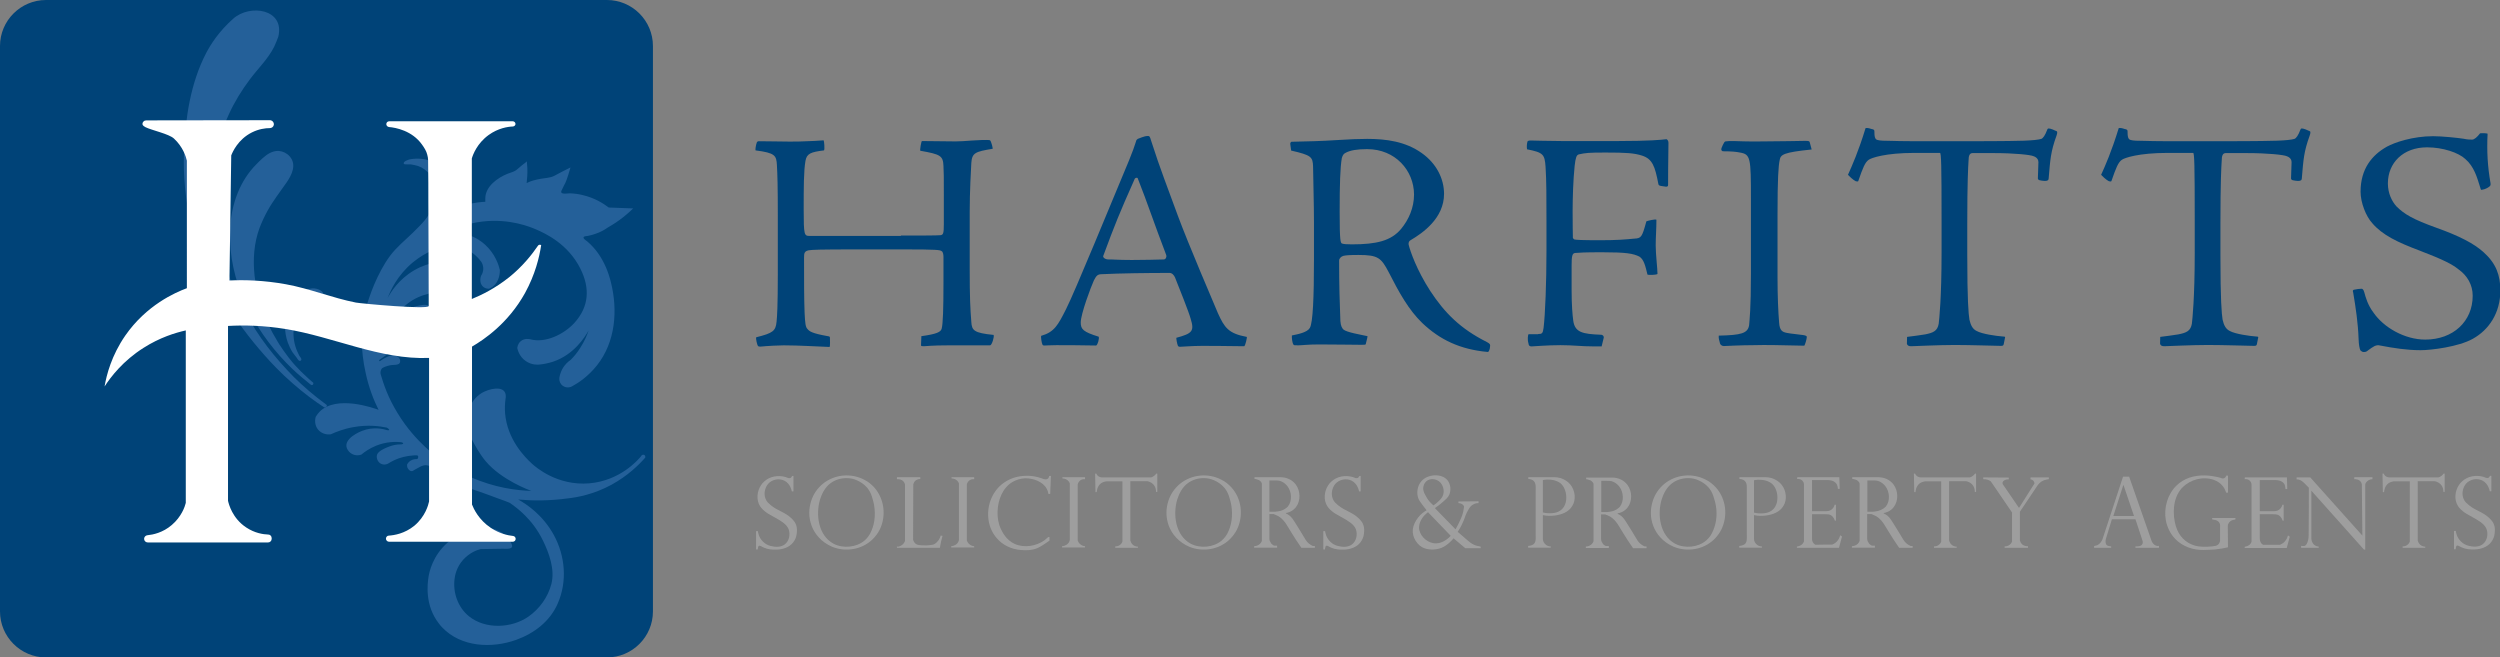<?xml version="1.0" encoding="utf-8"?>
<!-- Generator: Adobe Illustrator 28.1.0, SVG Export Plug-In . SVG Version: 6.00 Build 0)  -->
<svg version="1.1" id="Layer_1" xmlns="http://www.w3.org/2000/svg" xmlns:xlink="http://www.w3.org/1999/xlink" x="0px" y="0px"
	 viewBox="0 0 1391.4 365.9" style="enable-background:new 0 0 1391.4 365.9;" xml:space="preserve">
<rect x="0" y="0" width="1391.4" height="365.9" fill="#808080" stroke="none"/>
<style type="text/css">
	.st0{fill:#004378;}
	.st1{fill:#246099;}
	.st2{fill:#FFFFFF;}
	.st3{fill:#9E9E9E;}
</style>
<path class="st0" d="M337.8,365.9H25.6C11.5,365.9,0,354.4,0,340.3V25.6C0,11.5,11.5,0,25.6,0h312.2c14.1,0,25.6,11.5,25.6,25.6
	v314.7C363.4,354.4,351.9,365.9,337.8,365.9z"/>
<path class="st1" d="M129.8,10.4c9.3-8.3,28.8-5.4,25.1,10c-0.6,1.7-1.4,3.6-2.3,5.6c-3.4,6.8-8.9,12-13.4,18
	c-9.5,12.6-15.8,25.9-18.7,41.5c-3,16.2-2.1,33.6,1,49.7c0.4,1.9,1,3.9,1.6,5.7c0.7,2.4,1.5,4.7,2.3,7.1c2,5.7,4.2,11.4,6.7,16.9
	c3,6.5,6.4,12.8,10.2,18.8c4,6.2,8.5,12.1,13.4,17.7c2.6,2.9,5.2,5.8,7.9,8.5c2.7,2.7,5.6,5.3,8.5,7.8c2.9,2.5,6,4.9,9.1,7.2
	c0.1,0.1,0.3,0.2,0.4,0.3c0.2,0.1,0.3,0.3,0.3,0.5c0.1,0.4-0.3,0.8-0.6,1c-0.4,0.2-0.9,0.1-1.2-0.2c-4.8-3.1-10.8-7.5-17.3-13.2
	c-3.1-2.7-6.2-5.6-9.1-8.6c-4.5-4.6-8.7-9.4-12.7-14.3c-4-4.9-7.7-10-11.3-15.2c-3.2-4.7-6.2-9.4-9-14.3
	c-13.1-22.6-19.3-49.9-18.3-75.9c0.7-18.9,3.5-38.5,12.4-55.6C117.3,24.7,121.7,17.6,129.8,10.4z"/>
<path class="st1" d="M150.1,85.2c1.6-0.8,3.3-1.3,5.1-1.2c2.3,0.2,4.5,1.3,6,3c4.1,4.6,1.2,10.4-1.8,14.7c-3.6,5.2-7.4,10-10.5,15.6
	c-1.7,3.1-3.2,6.3-4.5,9.7c-6.1,16.8-2.6,36.5,4.5,52.5c0.6,1.3,1.1,2.5,1.8,3.8c0.6,1.2,1.2,2.4,1.9,3.5c0.6,1.1,1.3,2.2,1.9,3.3
	c0.6,1.1,1.3,2.1,2,3.1c0.7,1,1.3,2,2,2.9c0.7,0.9,1.3,1.8,2,2.7c0.7,0.8,1.3,1.7,2,2.5c0.7,0.8,1.3,1.6,2,2.3
	c0.6,0.7,1.3,1.4,2,2.1c0.6,0.7,1.3,1.3,1.9,1.9c0.6,0.6,1.2,1.2,1.8,1.7c0.6,0.5,1.1,1,1.7,1.6c0.5,0.5,1.1,0.9,1.6,1.4
	c0.2,0.2,0.4,0.3,0.6,0.5c0.2,0.1,0.3,0.3,0.3,0.5c0,0.4-0.1,0.7-0.4,0.9c-0.2,0.1-0.4,0.1-0.6,0.1c-0.3-0.1-0.5-0.3-0.7-0.4
	c-0.2-0.2-0.4-0.3-0.6-0.5c-0.4-0.3-0.8-0.7-1.2-1c-0.9-0.7-1.8-1.5-2.7-2.2c-1-0.8-1.9-1.7-2.9-2.5c-1-0.9-2-1.9-3-2.8
	c-1-1-2-2-3-3c-18.7-19.3-32.1-45.7-31.3-73.1c0.2-7.4,1.6-14.8,4.4-21.7c2.4-5.8,5.8-11.2,10.3-15.7
	C144.9,89.2,147.3,86.7,150.1,85.2z"/>
<path class="st1" d="M167.7,199.8c-0.1-0.6-0.8-1.3-1.1-1.8c-0.4-0.8-0.8-1.6-1.2-2.5c-1.6-3.7-2.3-7.8-2-11.9
	c0.1-1.4,0.8-6.3,5-10.3c2-1.9,4.4-3,7-3.9c2.1-0.7,4.8-1.7,4.9-4.3c0.2-3.3-3.6-4.7-6.4-4.6c-4.2,0.2-8,3.4-10.6,6.5
	c-2.3,2.8-3.5,6.1-4.2,9.7c-0.5,2.5-1.1,7.8,1.1,14c0.7,1.9,1.6,3.8,2.7,5.5c0.7,1,1.5,2,2.3,3c0.4,0.6,1.1,2,2,1.6
	C167.6,200.6,167.8,200.2,167.7,199.8z"/>
<path class="st1" d="M210.7,228.1c-2.6-5.2-5.4-12.1-7.2-20.6c-1.5-6.6-2-12.5-2.2-17.4c-0.3-10.9,2.8-21.7,6.9-31.6
	c2.4-5.6,5.2-11.1,8.8-16c3.7-5,8.5-8.8,12.9-13.1c5.4-5.3,8.3-8.3,10.3-13c0.9-2.1,2-5.6,1.9-10.4c0-1.5-0.2-5.3-2.8-8.8
	c-1.7-2.2-4-3.9-6.6-4.8c-1.3-0.4-2.7-0.7-4-0.9c-0.6-0.1-3.6,0.2-3.9-0.3c-0.8-1.3,2.5-2.3,3.2-2.5c2.1-0.4,4.3-0.5,6.4-0.3
	c3.7,0.3,6.6,1.4,8.4,2.3c1.5,0.8,4,2.4,6.2,5.3c2,2.7,2.9,5.3,3.4,6.9c0.3,1.8,0.6,4,0.7,6.5c0,2.7-0.2,5.1-0.5,7.1
	c2.1-1,4.8-2,7.9-2.8c3.7-0.9,7-1.3,9.6-1.4c0-0.6,0-1.3,0-2c0.1-6.6,6.9-11.4,12.4-13.6c2-0.8,3.7-1,5.4-2.5
	c0.9-0.8,1.8-1.5,2.7-2.3c0.3-0.3,2.6-1.8,2.6-2.2c0.1,1.2,0.2,2.5,0.3,3.9c0.1,3.1-0.1,5.8-0.4,8.3c2.4-1.3,5.2-1.9,7.9-2.4
	c2.3-0.4,5.3-0.5,7.4-1.6c3-1.6,6-3.2,9.1-4.7c-1.8,6.3-2.8,8.8-3.5,9.8c-0.5,0.8-0.7,1.7-1.2,2.5c-0.3,0.5-0.6,1-0.4,1.6
	c0.3,1.1,4,0.5,4.9,0.5c2.4,0.1,4.8,0.4,7.1,1c6.8,1.6,11.6,4.8,14.4,6.9c4.5,0.2,9,0.3,13.6,0.5c-1.5,1.5-3.3,3-5.2,4.6
	c-3.1,2.5-6.1,4.4-8.9,6c-1.7,1.2-4,2.6-7.1,3.6c-1.3,0.5-2.7,0.8-4.1,1.1c-0.6,0.1-2,0.1-2.3,0.7c-0.4,0.9,1.7,2,2.2,2.5
	c2.2,1.9,4.2,4.1,5.9,6.5c3.4,4.8,5.7,10.4,7.1,16.1c3.9,15.6,2.6,33.2-7.8,46.3c-4.8,6-10.1,9.6-13.8,11.6
	c-1.6,0.9-3.7,0.8-5.2-0.3c-1.4-1-2.1-2.7-1.9-4.4c0.2-1.2,0.6-2.9,1.6-4.8c1.5-2.8,3.5-4.4,4.7-5.2c1.7-1.7,3.6-3.9,5.4-6.8
	c2.3-3.6,3.7-6.9,4.6-9.6c-2.1,3.8-8.2,13.5-19.8,17.4c-2.8,0.9-5.4,1.4-7.7,1.6c-0.9,0.1-4.2,0.3-7.4-1.9c-3.8-2.5-4.6-6.5-4.8-7.2
	c0-0.4,0.2-2.4,1.8-3.8c2.2-2,5.1-1.2,5.3-1.2c8.5,2.4,18.9-2.8,24.6-9c8.3-9.1,8.8-19.4,3.5-30.1c-6.9-14-19.7-19.8-24.5-21.9
	c-3.2-1.4-14.8-6.3-30.1-4.5c-8.6,1-15.2,3.8-19.4,5.9c2-0.1,12.4-0.7,20.9,7c5.7,5.2,7.6,11.5,8.2,14.1c0,1.2-0.1,6.3-3.9,9.2
	c-0.5,0.4-1.2,0.8-2.1,1.2c-0.5,0-2,0-3.2-1c-1.6-1.3-2.1-3.7-1.3-6.1c0.4-0.6,1-1.7,1.2-3.2c0.3-2.3-0.6-4-1-4.6
	c-1.2-1.7-4.1-5.2-9.1-7.4c-3.8-1.7-7.2-2-9.2-2c-4.1,0.9-12,3.2-19.8,9.6c-8.8,7.3-12.6,16-14.1,20c1.8-3.5,6.2-10.5,14.7-15.5
	c4.6-2.7,9-3.9,12.1-4.5c4,0.5,7.2,3.1,7.8,6.5c0.6,2.7-0.7,5-1.2,5.7c-1.1,0.8-2.8,2-5.1,3.1c-4.9,2.5-6.8,2.1-11.2,4.1
	c-4.5,2-7.4,4.7-9.4,6.5c-3,2.8-5.2,5.5-6.7,7.6c1.9-2.1,5.4-5.6,10.9-7.8c3-1.2,5.7-1.7,7.8-2c3.1-0.4,6,1.7,6.4,4.7
	c0.2,1.4-0.1,2.8-0.9,4c-0.9,1.3-2.2,2.4-3.8,2.3c-1.3-0.1-2.5-0.1-3.8,0c-3.9,0.3-7.8,1.4-11.3,3.2c-3.6,1.8-6.7,4.4-9.3,7.5
	c-0.5,0.6-0.9,1.1-1.3,1.7c-0.2,0.2-0.3,0.5-0.5,0.7c-0.2,0.3-0.2,0.7-0.1,1c0.1,0.2,0.2,0.6,0.4,0.6c0.6-0.1,0.9-1.3,1.2-1.8
	c0.5-0.7,1-1.3,1.5-1.9c1.1-1.2,2.2-2.4,3.5-3.4c1.6-1.3,3.5-2.4,5.4-3.2c2-0.8,3.9-1.3,5.5-1.5c3.6,0.6,5.8,3,5.7,4.9
	c-0.2,2.3-2,2.4-3.8,2.6c-2.3,0.4-4.7,1-6.9,1.8c-1.9,0.7-3.6,1.5-5,2.3c-0.7,0.4-1.3,0.9-1.9,1.4c-0.7,0.5-1.4,1-2,1.4
	c-0.7,0.5-1.3,0.9-2,1.4c-0.3,0.2-0.7,0.5-1,0.7c-0.1,0.1-0.4,0.3-0.4,0.5c-0.1,0.9,1,0.1,1.2-0.1c0.4-0.3,0.8-0.5,1.2-0.8
	c0.8-0.4,1.5-0.8,2.3-1.2c1.2-0.5,2.6-0.9,4-0.7c0.4,0.1,0.8,0.2,1.1,0.4c0.4,0.2,1.5,0.9,1.8,1.9c0.8,3.7-3.2,2.7-5.5,3.2
	c-1.9,0.4-3.4,1-4.4,1.6c-0.2,0.2-0.5,0.6-0.7,1.1c-0.3,0.9-0.3,1.7-0.2,2.1c0.8,2.8,1.9,6.2,3.4,9.9c1.5,3.7,3.5,7.7,6,11.8
	c5.2,8.6,11,14.8,15.5,19c5.2,4.9,13.4,11.5,24.9,16.6c13.9,6.2,26.4,7.6,34.1,7.8c-1.4-0.5-16.7-6.2-25.3-16.4
	c-3.5-4.1-6.4-9.6-7.5-11.7c-0.8-1.5-1.6-3.1-2.2-5.2c-2.3-8.4,0.8-18.3,9-22c4.8-2.2,13.2-3.4,11.6,4.5c-0.3,2.3-0.4,4.9-0.2,7.6
	c1.2,14.5,10.9,24.4,15.1,28.2c2,1.8,14,12.3,31.8,10.8c17.1-1.5,27-12.9,28.8-15.1c0.3-0.8,1.2-1,1.8-0.7c0.4,0.3,0.7,0.9,0.5,1.5
	c-3.6,4.1-9.7,10.1-18.8,15.1c-9.8,5.3-18.9,7-24.5,7.6c-4.3,0.6-9.3,1-14.7,1.1c-4.6,0.1-8.9-0.2-12.7-0.5
	c4.8,2.7,13.7,8.6,19.8,19.7c6.4,11.7,7.6,25.9,2.2,38.2c-4.3,9.9-13.1,16.6-23.1,20.2c-13.6,4.9-30.7,4.1-41.2-6.9
	c-0.6-0.6-1.2-1.3-1.7-2c-8.1-10.2-6.5-22.3-5.9-26.2c0.4-2.6,2.3-11.8,10.7-19.1c6.8-5.8,19.8-10.7,28.6-6.3c4.5,2.2,6.4,6,6.9,7.1
	c1.6,3.3-3,2.7-4.9,2.7c-4.1,0.1-8.2,0.1-12.3,0.2c-1.7,0.4-6,1.8-9.7,5.9c-3.8,4.2-4.6,8.9-4.8,10.6c-1,7.5,1.7,15.8,8,20.9
	c9.2,7.4,23.8,6.7,33.2,0.1c6.1-4.3,10.8-10.8,12.7-18.2c2-8-1.3-17.1-4.8-24.2c-5.7-11.7-14.4-18.1-18.5-20.9
	c-1.5-0.6-3.8-1.5-6.7-2.5c-10.8-4.1-14.8-5.1-19.1-6.9c-4.5-1.8-10.9-5-18-10.6c-0.4-0.2-0.9-0.5-1.5-0.7c-2.1-0.6-3.9,0.4-4.5,0.7
	c-0.9,0.5-1.9,1-2.8,1.5c-0.6,0.3-1.2,0.9-1.8,0.9c-0.8,0.1-1.6-0.6-2-1.2c-0.9-1.1-0.6-2.4-0.6-2.6c0.3-0.5,0.9-1.4,1.9-2
	c0.6-0.4,1.3-0.7,2.1-0.8c0.8-0.2,1.9,0.3,2.1-0.9c0.2-0.8-0.1-1.3-0.9-1.3c-0.7,0-1.4,0-2.1,0.1c-1.7,0.1-3.4,0.4-5.1,0.8
	c-3.8,0.9-6.7,2.5-8.6,3.7c-1.5,0.8-3.3,0.7-4.6-0.3c-1.4-1-2.2-3.4-1.4-5c0.9-1.7,3.7-3,5.4-3.7c1.9-0.8,3.8-1.4,5.9-1.6
	c0.7-0.1,1.5,0,2.2-0.1c1.3-0.2,1.1-0.9-0.2-1.2c-2.9-0.3-8.2-0.4-14.1,2c-3.6,1.5-6.3,3.4-8.1,4.9c-2.5,0.9-5.1,0.2-6.8-1.6
	c-4.8-5.3,2.8-9.9,7.2-11.6c6.4-2.5,12.1-1,13.9-0.4c0.7,0.1,1.1,0.1,1.2-0.1c0.1-0.2-0.3-0.7-1.3-1.3c-4.2-0.9-10.7-1.7-18.5-0.3
	c-5.3,0.9-9.6,2.6-12.7,4c-0.4,0.1-3.8,0.5-6.4-1.9c-2.1-1.9-2.8-4.9-2-7.8c0.7-1.1,1.4-2.1,2.2-2.9
	C187.4,219.7,208,227.1,210.7,228.1z"/>
<path class="st2" d="M79.3,69.1c-0.1-0.8,0.5-1.4,0.6-1.5c0.4-0.4,0.9-0.6,1.5-0.6l68.8-0.1c1.3,0,2.4,1.2,2.2,2.6
	c-0.2,1.1-1.2,1.8-2.2,1.8c-2.6,0-6.2,0.5-10,2.4c-7.8,3.9-10.8,11-11.5,12.8c-0.3,23.2-0.7,46.4-1,69.6c8.5-0.4,19.2-0.1,31.4,2.1
	c13.3,2.4,25.8,7.6,39,10.2c3.4,0.6,40.5,4,40.5,1.9c0-1,0-2,0-3.1c0-9.9-0.1-19.8-0.1-29.8c0-8.6-0.1-17.2-0.1-25.8
	c0-6.4,0-12.9-0.1-19.3c0-2.1,0.1-4.2-0.5-6.2c-0.5-2.1-1.7-3.9-2.9-5.6c-5.5-7.8-14.7-9.5-18.4-9.8c-0.8-0.1-1.5-0.8-1.5-1.6
	c0-0.9,0.7-1.6,1.6-1.6h68.8c0.8,0,1.5,0.7,1.5,1.5c0,0.7-0.6,1.3-1.4,1.4c-2.9,0.1-8.2,0.9-13.5,4.7c-6.5,4.7-8.8,11-9.4,13.1v78.2
	c5.4-2.2,13-5.9,20.9-12.2c7.5-6.1,12.6-12.6,15.8-17.3c0-0.1,0.4-0.6,1-0.7c0.4,0,0.7,0.1,0.9,0.2c-1,6.7-3.3,16.3-9,26.7
	c-9.4,16.9-22.8,25.9-29.5,29.8v87.9c0.9,2.3,3.7,8.5,10.5,13c4.8,3.2,9.5,4.2,12.4,4.5c0.8,0.1,1.4,0.8,1.4,1.6
	c0,0.9-0.7,1.6-1.6,1.6h-68.9c-0.9,0-1.7-0.8-1.7-1.7c0-0.9,0.7-1.7,1.6-1.7c3-0.2,8.8-1.1,14.2-5.5c6.1-5.1,7.8-11.6,8.2-13.5
	c0,0,0-79.9,0-79.9c-27.3,1.1-53.2-11.8-79.9-16.1c-12.2-2-23.1-2.2-32-1.7v97.3c0.4,1.8,2.4,9.8,10.2,14.9
	c4.7,3.1,9.3,3.8,12.2,3.9c1.1,0,1.9,0.9,1.9,2v0.4c0,1.1-0.9,2-2,2H82.2c-1.1,0-2-0.9-2-2c0-1,0.8-1.9,1.8-2
	c3.1-0.3,8.6-1.4,13.6-5.7c5.4-4.6,7.3-10.2,7.8-12.3v-96c-5.8,1.3-14.4,3.9-23.5,9.7c-11.4,7.2-18.2,16.1-21.7,21.5
	c1.1-6.5,3.9-17.3,11.5-28.3c11.8-17,27.8-24,34.3-26.4V89.4c-0.5-2.2-2.2-7.7-7.2-12.3C94,74.5,84.4,72.5,81,70.8
	C80.5,70.5,79.4,70,79.3,69.1z"/>
<g>
	<path class="st0" d="M501.4,131.1c9.3,0,20.1,0,22-0.2c1.6-0.2,1.9-1,1.9-6.3v-15c0-11.2,0-14.1-0.2-17.1
		c-0.2-5.9-1.7-6.6-12.9-8.6c-0.3-0.4,0.5-5.1,0.9-5.4c6.1,0,12.4,0.2,18.7,0.2c2.1,0,5.9-0.2,9.4-0.5c3.7-0.3,7.2-0.3,8-0.3
		c1.2,0,1.7,0,2.1,0.5c0.7,1.6,1.2,3.7,1.2,4.4c-9.8,1.6-11.5,2.3-11.9,7.9c-0.2,3.7-0.9,15.9-0.9,27.4v31.4
		c0,15.9,0.3,22.2,0.9,29.7c0.3,4.7,1.4,6.1,12.4,7.2c0.5,0.9-0.9,5.6-1.9,5.8h-22.9c-9.8,0-12.7,0.5-14,0.5c-0.9,0-1.6,0-1.6-0.5
		l0.2-5.1c8.6-1.2,10.8-2.3,11.3-4.2c0.7-2.6,1-10.8,1-25.7v-14.3c0-1.2-0.3-2.8-1-3.1c-0.9-0.7-2.3-1-21.7-1H477
		c-21.8,0-24.8,0.2-26.9,0.5c-2.4,0.5-2.6,1.6-2.6,4c0,13.4,0,22.7,0.3,30.6c0.3,6.1,0.5,8.2,1.7,9.3c1,1.2,2.4,2.3,10.7,3.8
		c1.4,0.2,1.7,0.3,1.7,0.9c0,1,0.2,4.9-0.2,5.2c-5.9-0.2-17.1-0.9-25.5-0.9c-8.9,0.2-12.4,0.7-12.9,0.7c-0.7,0-1,0-1.4-0.3
		c-0.5-0.5-1.4-4.4-1-4.9c9.3-2.3,10.8-3.5,11.3-8.6c0.3-2.6,0.7-8.9,0.7-26.7v-32c0-16.9-0.2-23-0.5-28.5c-0.3-5.4-1-6.8-11.9-8.2
		c-0.2-0.5,0.2-3,0.7-4.4c0.3-0.5,0.5-0.7,1.2-0.7c6.3,0,11.9,0.2,16.8,0.2c3.7,0,6.6,0,9.8-0.2c2.8,0,5.9-0.3,9.4-0.5
		c0.3,0.4,0.7,5.1,0.2,5.6c-7.2,0.9-9.6,1.7-10.3,5.8c-1,5.6-1,15-1,27.1c0,14.3,0.3,14.7,3.3,14.7H501.4z"/>
	<path class="st0" d="M640.6,78.1c5.4,16.9,9.1,25.8,15,42.1c5.8,15.7,19.9,48.5,22.2,54c3.7,8.2,5.9,11.4,16.1,13.3
		c0.3,0-0.7,4.7-1.4,5.2c-14.5-0.2-18-0.2-23.7-0.2c-5.6,0-10.5,0.5-12,0.5c-0.7,0-1-0.2-1.2-0.5c-0.5-1-1-4.2-0.9-4.5
		c8.9-2.4,10.1-3.7,8-10.5c-0.9-3.5-6.5-17.5-8.7-23c-0.5-1.2-1.6-2.6-3-2.6c-12.6,0-27.4,0.2-37.7,0.7c-2.3,0-3.1,0.7-4.5,3.5
		c-1.7,3.7-7.3,18.7-7.3,23.4c0,3.8,1.4,5.2,10,7.9c0.4,1-0.5,4.4-1.4,4.9c-8.4-0.2-18.5-0.2-22.2-0.2c-3,0-5.8,0.2-6.5,0.2
		c-0.9,0-1-0.2-1.2-0.5c-0.5-1-1-4.4-0.7-4.9c7.3-2.1,9.3-5.9,13.8-14.8c4.9-9.6,25-58.8,35.1-82.9c1.9-4.7,3-7.7,3.8-10.3
		c0.2-1,0.5-1.2,1-1.6c0.9-0.3,3.7-1.6,5.4-1.6C639.9,75.5,640.1,76.4,640.6,78.1z M629.9,144.7c8.2,0,12.9-0.2,17.8-0.3
		c1.2,0,1.7-1.6,1.4-2.4c-7-18.3-10.3-28.6-15.9-42.8c-0.2-0.5-1.6-0.4-1.9,0.9c-8.4,18.9-10.7,24.6-17.3,42.4
		c-0.2,0.7,0.9,1.9,3,1.9C618.4,144.3,621.9,144.7,629.9,144.7z"/>
	<path class="st0" d="M718.1,80.1c0-0.5,0.2-1,0.7-1.2c9.3-0.2,17.3-0.4,24.6-0.9c8-0.5,12.9-0.7,17.5-0.7c10.5,0,21.3,1.4,30.4,7.9
		c8.2,5.8,12.4,14.3,12.4,22.7c0,13.6-11.9,21.8-18.5,25.7c-1,0.5-1.4,1.4-1.2,2.6c0.9,3.7,4.5,14.1,12,25.7
		c8,12.2,16.8,21.1,31.6,28.5c1.7,0.9,1.9,1.4,1.7,2.4c0,1.4-0.7,3.1-1.2,3.1c-15.5-1.4-26.7-6.8-36.5-16.1
		c-7.5-7.2-12.9-16.9-18.7-28.3c-4.2-8-5.9-9.6-16.8-9.6c-5.2,0-7.2,0.2-8.4,0.5c-1.2,0.3-2.4,1.4-2.4,2.6c0,13.4,0.3,23.6,0.7,33.7
		c0.2,2.8,1,4,1.7,4.7c1.9,1.6,9.4,2.8,13.4,3.7c0,0.9-0.9,3.8-1,4.5c-0.2,0.3-0.9,0.3-2.6,0.3c-1.9,0-16.2-0.2-23.4-0.2
		c-6.3,0-9.6,0.5-11.4,0.5c-2.1,0-2.6,0-2.8-0.4c-0.7-0.9-1-3.8-0.9-5.1c3.5-0.7,8.6-1.7,10-4.2c1.7-2.8,2.3-16.9,2.3-38.1v-20.6
		c0-10.1-0.4-22.5-0.5-31.1c-0.2-5.4-0.9-6.3-12.2-8.9L718.1,80.1z M760.9,83c-5.8,0-9.3,0.7-11.7,1.9c-1.6,0.7-1.9,1.6-2.4,3.1
		c-0.9,5.4-1.2,14.3-1.2,30c0,16.4,0.5,16.9,1.2,17.5c0.9,0.4,3.1,0.5,5.6,0.5c13.6,0,21.8-1.9,27.4-8.6c4.2-5.1,7.2-11.7,7.2-19.2
		C786.9,94.9,776.6,83,760.9,83z"/>
	<path class="st0" d="M856.1,185.9c2.1,0,2.6-0.3,3-3.5c0.9-7.2,1.6-25.5,1.6-42.3v-17.5c0-12,0-22.2-0.5-29.7
		c-0.5-7-1.2-8-10.3-9.8c-0.2-1-0.2-2.8,0.2-4.2c0-0.5,0.9-0.7,1.9-0.7c1.2,0,10,0.3,17.1,0.3h31.6c16.9,0,24.4-0.7,26.5-1
		c0.7-0.2,1.4,0.9,1.4,1.9c-0.2,12.6-0.2,19.2-0.2,23.4c0,0.9-0.3,1.4-2.6,0.9c-2.4-0.3-2.6-0.5-2.8-1.2c-1.9-10-3.3-14-9.1-15.9
		c-4.5-1.4-8.6-1.7-20.4-1.7c-9.3,0-11,0.2-14.7,1c-1.4,0.3-1.9,1.9-2.4,6.3c-1.7,16.6-1,37.2-1,39.5c-0.2,1,0.7,1.6,1,1.6
		c0.9,0.2,3.8,0.4,14.1,0.4c9.4,0,14-0.4,19.2-0.9c3.7-0.2,4.2-0.7,6.6-9.6c0.5-0.3,5.1-1.4,5.6-0.9c0,5.1-0.4,9.6-0.4,14.3
		c0,5.1,1,12.9,1,15.9c-0.7,0.5-4.9,0.7-5.6,0.3c-1-4.2-1.9-8.4-4.5-10c-3.5-1.7-7.2-2.4-20.8-2.4c-10.1,0-12.2,0.2-15,0.4
		c-1.6,0.2-1.9,1.9-1.9,7v13.8c0,8.4,0.5,13.8,0.9,16.8c0.9,6.6,5.1,7.5,15.4,7.9c1.2,0,1.7,1,1.6,1.6l-1.2,4.9h-4.2
		c-7.2,0-11.5-0.7-18.7-0.7s-15.4,0.7-16.1,0.7c-0.9,0-1.6-0.3-1.7-1.6c-0.7-2.4-0.3-4.7,0-5.2H856.1z"/>
	<path class="st0" d="M1008.3,83.2c-15.7,1.6-17.3,2.8-17.8,5.9c-0.7,3.3-1.2,10-1.2,30.4v35.1c0,10.3,0.4,19.2,0.9,25.1
		c0.3,4.2,1.7,5.1,4.4,5.6c1.7,0.4,7.5,0.9,9.1,1.2c1.2,0.2,1.9,0.5,1.9,1c0,1.2-1,4.4-1.4,4.9c-14.1-0.3-21.3-0.5-27.9-0.3
		c-7.5,0-16.4,0.5-16.9,0.5c-1,0-1.9-0.7-2.1-1.4c-0.5-1.7-0.9-3.3-0.7-4.4c12.4-0.3,16.2-1.2,16.9-5.9c0.2-2.8,1-8.9,1-28.5v-41.7
		c0-22.9-0.2-24.8-6.1-25.8c-1.9-0.4-4.5-0.7-9.4-0.7c-0.7,0-1-0.7-1-1c0-0.5,0.2-1.2,0.9-2.6c0.7-1.4,0.9-1.7,1.4-1.9
		c1.4-0.2,2.4-0.2,4.5-0.2c2.1,0,8,0.4,17.1,0.2c9.1,0,21-0.3,22.7-0.3c2.3,0,2.4,0.2,2.6,0.7L1008.3,83.2z"/>
	<path class="st0" d="M1061.4,187.5c2.8-0.3,7.5-1,10.1-1.4c4.5-0.9,6.8-1.9,7.5-5.9c0.3-2.4,1.6-14.3,1.6-39.5V123
		c0-31.8-0.2-37.9-0.9-37.9h-14.1c-16.4,0-24.1,2.8-25.5,3.8c-2.1,1.4-3.3,4.5-5.8,11.7c0,0.5-0.7,0.5-1.6,0.2
		c-1.4-0.7-3.8-3-4.2-3.5c2.3-5.1,5.8-12.9,9.8-26c0.7-0.2,1.9,0,3.3,0.5c1.2,0.2,1.4,0.4,1.6,1c0,3.3,0.3,4.7,1.7,5.1
		c1.4,0.4,3.8,0.5,7.9,0.5c5.2,0.2,13.6,0.2,30,0.2c19,0,33.5,0,43.7-0.3c4.9-0.2,7.9-0.5,9.6-1c1-0.4,2.1-1.9,3.3-5.1
		c0.2-0.5,0.4-0.7,0.9-0.7c0.9,0,3.1,0.9,4.5,1.6c0.2,0.3,0.3,0.9-0.2,2.3c-3.3,9.1-3.5,13.3-4.4,23.9c0,0.9-0.5,1.4-2.1,1.4
		c-0.9,0-2.1-0.2-3-0.4c-0.7-0.2-0.9-0.7-0.9-1c0-1.4,0.3-7.5,0.3-9.1c0-1.2-0.7-2.6-2.8-3.3c-1.6-0.7-10-1.7-22.4-1.7h-11.4
		c-1.6,0-2.3,1.2-2.3,4.5c-0.2,3-0.7,11.5-0.7,34.9v17.5c0,25.1,0.7,32.7,1.2,35.8c0.7,3,1.7,5.2,4,6.3c3,1.7,10.8,2.8,14.8,3.1
		c1,0,1.2,0.2,1,0.7l-0.7,3.5c-0.2,0.7-0.3,1-1.6,1c-2.1,0-17.1-0.5-25.7-0.5c-9.1,0-22.9,0.7-24.3,0.7c-1.4,0-2.1-0.5-2.3-1.4
		L1061.4,187.5z"/>
	<path class="st0" d="M1202.3,187.5c2.8-0.3,7.5-1,10.1-1.4c4.5-0.9,6.8-1.9,7.5-5.9c0.3-2.4,1.6-14.3,1.6-39.5V123
		c0-31.8-0.2-37.9-0.9-37.9h-14.1c-16.4,0-24.1,2.8-25.5,3.8c-2.1,1.4-3.3,4.5-5.8,11.7c0,0.5-0.7,0.5-1.6,0.2
		c-1.4-0.7-3.8-3-4.2-3.5c2.3-5.1,5.8-12.9,9.8-26c0.7-0.2,1.9,0,3.3,0.5c1.2,0.2,1.4,0.4,1.6,1c0,3.3,0.3,4.7,1.7,5.1
		c1.4,0.4,3.8,0.5,7.9,0.5c5.2,0.2,13.6,0.2,30,0.2c19,0,33.5,0,43.7-0.3c4.9-0.2,7.9-0.5,9.6-1c1-0.4,2.1-1.9,3.3-5.1
		c0.2-0.5,0.3-0.7,0.9-0.7c0.9,0,3.1,0.9,4.5,1.6c0.2,0.3,0.3,0.9-0.2,2.3c-3.3,9.1-3.5,13.3-4.4,23.9c0,0.9-0.5,1.4-2.1,1.4
		c-0.9,0-2.1-0.2-3-0.4c-0.7-0.2-0.9-0.7-0.9-1c0-1.4,0.3-7.5,0.3-9.1c0-1.2-0.7-2.6-2.8-3.3c-1.6-0.7-10-1.7-22.4-1.7h-11.4
		c-1.6,0-2.3,1.2-2.3,4.5c-0.2,3-0.7,11.5-0.7,34.9v17.5c0,25.1,0.7,32.7,1.2,35.8c0.7,3,1.7,5.2,4,6.3c3,1.7,10.8,2.8,14.8,3.1
		c1,0,1.2,0.2,1,0.7l-0.7,3.5c-0.2,0.7-0.3,1-1.6,1c-2.1,0-17.1-0.5-25.7-0.5c-9.1,0-22.9,0.7-24.3,0.7c-1.4,0-2.1-0.5-2.3-1.4
		L1202.3,187.5z"/>
	<path class="st0" d="M1313.7,195c-0.5-1-0.9-3.3-1-6.3c-0.3-8.9-1.6-17.5-3-25.8c-0.4-1.2-0.2-1.6,0.7-1.7c1-0.2,2.6-0.5,3.8-0.5
		c0.7,0,1.2,0.3,1.7,2.1c0.7,2.6,1.9,7,5.1,11.2c5.6,8.2,17.3,15,28.8,15c15.5,0,26.4-10.1,26.4-24.4c0-6.1-3-11.2-7.9-14.7
		c-3.5-2.8-8-5.2-21.8-10.5c-12-4.5-20.6-8.6-26.2-15.2c-3.5-3.8-6.5-11.4-6.5-17.5c0-12.7,6.3-20.4,14.7-25.1
		c4.2-2.3,14.3-5.8,25.7-5.8c4.9,0,13.6,0.9,16.8,1.4c2.3,0.5,3.8,0.5,4.9,0.5c1.2,0,2.8-1.4,4.4-3.5c1.6-0.2,3.8,0,4.2,0.2
		c-0.5,9.6,0,18.2,1.6,27.4c0.2,1,0,1.7-0.7,2.1c-0.5,0.5-2.6,1.6-4,1.7c-0.5,0.2-0.7,0-0.9-0.9c-1.9-6.1-3.5-12-8.4-16.2
		c-3.7-3.5-12.4-6.5-21.3-6.5c-13.3,0-21.8,8.6-21.8,20.1c0,5.6,2.3,10,4.7,12.7c4.4,4.4,9.3,7.3,22.4,12
		c12.6,4.5,20.8,8.7,26.2,13.6c7,6.3,9.3,12.9,9.3,21.3c0,12.6-6.5,22-15.4,26.9c-7.9,4.4-23,6.3-29,6.3c-7.7,0-15.2-1.2-22.5-2.6
		c-1.4-0.4-2.3,0-3.1,0.3c-1,0.5-2.3,1.4-3.5,2.3c-1,0.9-1.6,1-2.3,1C1315.1,196,1314.6,195.8,1313.7,195z"/>
</g>
<path class="st3" d="M1386,264.8c0,0,0.6,0,0.6,0v8.6h-0.9c-0.1-0.5-0.8-4.2-4-5.9c-3-1.6-7-0.8-9.2,1.7c-1.8,2.1-2.5,5.5-1.5,8.1
	c0.6,1.7,1.7,2.7,2.3,3.1c0.2,0.2,0.5,0.6,1,0.9c3.4,2.8,7.8,3.8,11,6.9c1.1,1.1,2.2,2.1,2.8,3.9c0.6,1.6,0.5,3.4,0.3,5
	c-0.2,1.7-0.9,3.3-1.9,4.6c-2.1,2.8-5.8,4-9.2,4.1c-0.6,0-1.2,0-1.8,0c-1.2,0-2.4-0.2-3.6-0.5c-1.4-0.4-2.5-0.9-3.3-1.4
	c-0.4-0.2-1-0.5-1.4-0.1c-0.3,0.4-0.4,1.4-0.5,1.9h-0.9v-10.2h1c0.1,0.8,0.5,3.6,2.9,5.9c1.1,1.1,2.5,1.9,4,2.3
	c2.6,0.7,5.7,0.9,7.9-0.7c2.6-1.8,3.4-5.6,2.3-8.6c-1.2-3-4.7-4.8-7.3-6.3c0,0-3.9-2.2-3.9-2.2c-0.5-0.3-1.3-0.8-2-1.4
	c-0.6-0.5-1.8-1.5-2.7-2.9c-2.2-3.5-1.7-8.2,0.5-11.6c0.5-0.7,1-1.4,1.7-2c3.1-3,7.9-3.8,12-2.6c0.6,0.2,1.1,0.4,1.6,0.6
	c0.3,0.1,0.9,0,1.2-0.1c0.2-0.1,0.4-0.3,0.5-0.5C1385.5,265.3,1385.8,264.8,1386,264.8z"/>
<path class="st3" d="M756.7,264.9c0,0,0.6,0,0.6,0v8.6h-0.9c-0.1-0.5-0.8-4.2-4-5.9c-3-1.6-7-0.8-9.2,1.7c-1.8,2.1-2.5,5.5-1.5,8.1
	c0.6,1.7,1.7,2.7,2.3,3.1c0.2,0.2,0.5,0.6,1,0.9c3.4,2.8,7.8,3.8,11,6.9c1.1,1.1,2.2,2.1,2.8,3.9c0.6,1.6,0.5,3.4,0.3,5
	c-0.2,1.7-0.9,3.3-1.9,4.6c-2.1,2.8-5.8,4-9.2,4.1c-0.6,0-1.2,0-1.8,0c-1.2,0-2.4-0.2-3.6-0.5c-1.4-0.4-2.5-0.9-3.3-1.4
	c-0.4-0.2-1-0.5-1.4-0.1c-0.3,0.4-0.4,1.4-0.5,1.9h-0.9v-10.2h1c0.1,0.8,0.5,3.6,2.9,5.9c1.1,1.1,2.5,1.9,4,2.3
	c2.6,0.7,5.7,0.9,7.9-0.7c2.6-1.8,3.4-5.6,2.3-8.6c-1.2-3-4.7-4.8-7.3-6.3c0,0-3.9-2.2-3.9-2.2c-0.5-0.3-1.3-0.8-2-1.4
	c-0.6-0.5-1.8-1.5-2.7-2.9c-2.2-3.5-1.7-8.2,0.5-11.6c0.5-0.7,1-1.4,1.7-2c3.1-3,7.9-3.8,12-2.6c0.6,0.2,1.1,0.4,1.6,0.6
	c0.3,0.1,0.9,0,1.2-0.1c0.2-0.1,0.4-0.3,0.5-0.5C756.3,265.3,756.6,264.9,756.7,264.9z"/>
<path class="st3" d="M441,264.9c0,0,0.6,0,0.6,0v8.6h-0.9c-0.1-0.5-0.8-4.2-4-5.9c-3-1.6-7-0.8-9.2,1.7c-1.8,2.1-2.5,5.5-1.5,8.1
	c0.6,1.7,1.7,2.7,2.3,3.1c0.2,0.2,0.5,0.6,1,0.9c3.4,2.8,7.8,3.8,11,6.9c1.1,1.1,2.2,2.1,2.8,3.9c0.6,1.6,0.5,3.4,0.3,5
	c-0.2,1.7-0.9,3.3-1.9,4.6c-2.1,2.8-5.8,4-9.2,4.1c-0.6,0-1.2,0-1.8,0c-1.2,0-2.4-0.2-3.6-0.5c-1.4-0.4-2.5-0.9-3.3-1.4
	c-0.4-0.2-1-0.5-1.4-0.1c-0.3,0.4-0.4,1.4-0.5,1.9h-0.9v-10.2h1c0.1,0.8,0.5,3.6,2.9,5.9c1.1,1.1,2.5,1.9,4,2.3
	c2.6,0.7,5.7,0.9,7.9-0.7c2.6-1.8,3.4-5.6,2.3-8.6c-1.2-3-4.7-4.8-7.3-6.3c0,0-3.9-2.2-3.9-2.2c-0.5-0.3-1.3-0.8-2-1.4
	c-0.6-0.5-1.8-1.5-2.7-2.9c-2.2-3.5-1.7-8.2,0.5-11.6c0.5-0.7,1-1.4,1.7-2c3.1-3,7.9-3.8,12-2.6c0.6,0.2,1.1,0.4,1.6,0.6
	c0.3,0.1,0.9,0,1.2-0.1c0.2-0.1,0.4-0.3,0.5-0.5C440.6,265.3,440.9,264.9,441,264.9z"/>
<path class="st3" d="M486.5,271.2c-1.6-1.7-3.4-3.2-5.5-4.2c-7.4-3.9-16.6-3-23.1,2.3c-3,2.5-5.2,5.7-6.4,9.4
	c-0.7,2.2-1.1,4.4-1.1,6.7c0,5,1.8,9.9,5.3,13.7c2,2.2,4.6,4,7.4,5.2c7.6,3.1,16.6,1.6,22.5-4.1c1.6-1.6,3-3.4,4-5.4
	C493.4,287.1,492.2,277.6,486.5,271.2z M485.7,293.6c-0.6,1.8-1.7,4.8-4.5,7.2c-4.5,3.9-12,4.6-17.3,1.8c-8.5-4.6-10-16.2-7.5-24.6
	c1.1-3.5,2.9-6.9,5.9-9.1c2.6-1.9,5.7-2.8,8.9-2.8c2,0,4,0.4,5.9,1.3c3.6,1.6,5.5,4,5.9,4.5c1.5,2,2.1,3.8,2.6,5.6
	C487.2,282.5,487.4,288.6,485.7,293.6z"/>
<path class="st3" d="M685.3,271.2c-1.6-1.7-3.4-3.2-5.5-4.2c-7.4-3.9-16.6-3-23.1,2.3c-3,2.5-5.2,5.7-6.4,9.4
	c-0.7,2.2-1.1,4.4-1.1,6.7c0,5,1.8,9.9,5.3,13.7c2,2.2,4.6,4,7.4,5.2c7.6,3.1,16.6,1.6,22.5-4.1c1.6-1.6,3-3.4,4-5.4
	C692.2,287.1,691.1,277.5,685.3,271.2z M684.5,293.6c-0.6,1.8-1.7,4.8-4.5,7.2c-4.5,3.9-12,4.6-17.3,1.8c-8.5-4.6-10-16.2-7.5-24.6
	c1.1-3.5,2.9-6.9,5.9-9.1c2.6-1.9,5.7-2.8,8.9-2.8c2,0,4,0.4,5.9,1.3c3.6,1.6,5.5,4,5.9,4.5c1.5,2,2.1,3.8,2.6,5.6
	C686,282.4,686.2,288.6,684.5,293.6z"/>
<path class="st3" d="M954.9,271.2c-1.6-1.7-3.4-3.2-5.5-4.2c-7.4-3.9-16.6-3-23.1,2.3c-3,2.5-5.2,5.7-6.4,9.4
	c-0.7,2.2-1.1,4.4-1.1,6.7c0,5,1.8,9.9,5.3,13.7c2,2.2,4.6,4,7.4,5.2c7.6,3.1,16.6,1.6,22.5-4.1c1.6-1.6,3-3.4,4-5.4
	C961.8,287.1,960.7,277.5,954.9,271.2z M954.1,293.6c-0.6,1.8-1.7,4.8-4.5,7.2c-4.5,3.9-12,4.6-17.3,1.8c-8.5-4.6-10-16.2-7.5-24.6
	c1.1-3.5,2.9-6.9,5.9-9.1c2.6-1.9,5.7-2.8,8.9-2.8c2,0,4,0.4,5.9,1.3c3.6,1.6,5.5,4,5.9,4.5c1.5,2,2.1,3.8,2.6,5.6
	C955.7,282.4,955.9,288.6,954.1,293.6z"/>
<path class="st3" d="M874.1,269.8c-1.4-1.8-3.4-3-5.5-3.7c-2.3-0.7-4.6-0.5-6.9-0.5c-3.7,0-7.4,0-11.1,0v1c0.2,0,1.9-0.1,3.1,1.2
	c1.2,1.3,1,3.2,1,4.9c0,1.5,0,3,0,4.5c0,4.6,0,9.1,0,13.7c0,2.3,0,4.6,0,6.9c0,1.7,0.3,3.9-1.2,5.1c-0.9,0.7-2.1,0.8-2.5,0.9
	c-0.2,0-0.4,0-0.5,0c0,0.3,0,0.7,0,1h12.6v-0.7c-0.2,0-0.4,0-0.6,0c-0.4-0.1-1.4-0.2-2.2-1c-0.9-0.7-1.6-1.9-1.6-3.1
	c0-4.4,0-8.9,0-13.3c2.2,0.5,4.5,0.5,6.8,0.2c3.7-0.5,7.5-1.9,9.5-5.2C877.3,278.2,876.7,273.1,874.1,269.8z M871.5,279.3
	c-0.1,0.4-0.5,2.3-1.9,3.8c-2.3,2.6-6.1,2.8-9.4,2.4c-0.5-0.1-1.1-0.2-1.5-0.3c0-6,0-12,0-18c0-0.1,2-0.3,2.2-0.3
	c2.7-0.1,5.8,0.5,7.9,2.3C871.4,271.7,872.2,276,871.5,279.3z"/>
<path class="st3" d="M991.6,269.8c-1.4-1.8-3.4-3-5.5-3.7c-2.3-0.7-4.6-0.5-6.9-0.5c-3.7,0-7.4,0-11.1,0v1c0.2,0,1.9-0.1,3.1,1.2
	c1.2,1.3,1,3.2,1,4.9c0,1.5,0,3,0,4.5c0,4.6,0,9.1,0,13.7c0,2.3,0,4.6,0,6.9c0,1.7,0.3,3.9-1.2,5.1c-0.9,0.7-2.1,0.8-2.5,0.9
	c-0.2,0-0.4,0-0.5,0c0,0.3,0,0.7,0,1h12.6v-0.7c-0.2,0-0.4,0-0.6,0c-0.4-0.1-1.4-0.2-2.2-1c-0.9-0.7-1.6-1.9-1.6-3.1
	c0-4.4,0-8.9,0-13.3c2.2,0.5,4.5,0.5,6.8,0.2c3.7-0.5,7.5-1.9,9.5-5.2C994.8,278.2,994.2,273.1,991.6,269.8z M989,279.4
	c-0.1,0.4-0.5,2.3-1.9,3.8c-2.3,2.6-6.1,2.8-9.4,2.4c-0.5-0.1-1.1-0.2-1.5-0.3c0-6,0-12,0-18c0-0.1,2-0.3,2.2-0.3
	c2.7-0.1,5.8,0.5,7.9,2.3C988.9,271.7,989.7,276,989,279.4z"/>
<path class="st3" d="M499.2,265.6h13v1c-0.3,0-1.9,0-3,1.2c-0.6,0.7-0.8,1.4-0.9,1.8c0,10.3-0.1,20.5-0.1,30.8
	c0.1,0.4,0.3,1,0.8,1.6c0.3,0.4,0.7,0.8,1.2,1c0.8,0.4,1.9,0.4,2.7,0.5c1.8,0.1,3.5,0.1,5.3-0.2c0.8-0.1,1.5-0.2,2.2-0.7
	c0.6-0.4,1.2-1,1.7-1.6c0.9-1.1,1.3-2.3,1.4-2.9c0.4,0,0.8,0.1,1.1,0.1c-0.3,1-0.5,2-0.8,3c-0.3,1.3-0.5,2.5-0.7,3.7
	c-8,0-16,0-23.9,0v-0.7h1c0.4-0.1,1.3-0.4,2.2-1.2c0.8-0.7,1.1-1.5,1.3-1.9c0-10.5,0-20.9,0-31.4c-0.1-0.3-0.3-1.2-1-1.9
	c-0.4-0.4-0.9-0.7-1.5-0.9c-0.6-0.2-1.3-0.2-2-0.2V265.6z"/>
<path class="st3" d="M529.6,265.6h12.6v1.1c-0.3,0-1.4-0.2-2.6,0.6c-1.2,0.9-1.5,2.2-1.5,2.4c0,10.4,0,20.8,0,31.1
	c0.1,0.4,0.5,1.3,1.3,2c1.1,1,2.4,1.2,2.8,1.2c0,0.2,0,0.5,0,0.7h-12.8v-0.7c0.4,0,2.2-0.2,3.5-1.7c0.5-0.6,0.7-1.3,0.8-1.7
	c0-10.5,0-21.1,0-31.6c-0.2-0.4-0.5-1.1-1.2-1.7c-1.2-1-2.5-1-2.9-1C529.6,266.3,529.6,266,529.6,265.6z"/>
<path class="st3" d="M591.3,265.6h12.6v1.1c-0.3,0-1.4-0.2-2.6,0.6c-1.2,0.9-1.5,2.2-1.5,2.4c0,10.4,0,20.8,0,31.1
	c0.1,0.4,0.5,1.3,1.3,2c1.1,1,2.4,1.2,2.8,1.2c0,0.2,0,0.5,0,0.7h-12.8v-0.7c0.4,0,2.2-0.2,3.5-1.7c0.5-0.6,0.7-1.3,0.8-1.7
	c0-10.5,0-21.1,0-31.6c-0.2-0.4-0.5-1.1-1.2-1.7c-1.2-1-2.5-1-2.9-1C591.3,266.3,591.3,266,591.3,265.6z"/>
<path class="st3" d="M583.9,264.9h1l-0.4,10h-1c-0.1-0.6-0.3-1.7-0.9-2.8c-2.1-4.1-7.7-6-12.1-5.9c-2.4,0.1-4.8,0.8-6.9,2
	c-5.7,3.3-8.2,10.2-8.4,16.5c-0.1,3.3,0.4,6.6,1.8,9.6c0.8,1.7,2.9,6.2,7.7,8.4c5.3,2.4,12,1.3,16.6-2c0.9-0.7,1.6-1.4,2.1-1.8
	c0.2,0,0.4,0,0.7,0v2c-0.8,0.6-2,1.4-3.4,2.3c-1.3,0.8-2.4,1.5-3.7,2c-2.8,1.1-5.9,1.2-8.9,0.9c-2.6-0.2-5.2-0.9-7.6-2.1
	c-2-1-3.9-2.4-5.4-4.1c-5.3-5.7-6.4-14.2-3.8-21.4c1.3-3.5,3.4-6.6,6.2-8.9c3.4-2.8,7.6-4.4,11.9-4.7c2.2-0.2,4.4-0.1,6.6,0.3
	c1.4,0.3,2.7,0.6,4,1.1c1,0.4,2.3,0.9,3.3,0c0.1-0.1,0.3-0.3,0.4-0.6C583.9,265.3,583.9,265.1,583.9,264.9z"/>
<path class="st3" d="M609.5,263.6h0.7c0.1,0.3,0.5,1.2,1.5,1.7c0.6,0.3,1.2,0.4,1.6,0.4c9.1,0,18.2,0,27.4,0c0.4-0.1,1-0.4,1.7-0.9
	c0.5-0.4,0.9-0.9,1.1-1.2c0.2,0,0.4,0,0.6,0v10.2h-0.7c0-0.4,0.1-2.6-1.6-4.3c-1.4-1.4-3.1-1.7-3.5-1.7c-3.1,0-6.1,0-9.2,0v33
	c0.1,0.4,0.4,1.5,1.4,2.4c0.8,0.7,1.7,0.9,2.1,1c0.2,0,0.4,0,0.7,0v0.7h-12.6v-0.8c0.4,0,1.4,0,2.3-0.6c1.2-0.7,1.6-1.8,1.7-2.1
	c0-11.2,0-22.3,0-33.5h-9c-0.6,0.1-1.7,0.3-2.8,1c-2.4,1.7-2.5,4.7-2.5,5c-0.2,0-0.5,0-0.7,0L609.5,263.6z"/>
<path class="st3" d="M1326,263.6h0.7c0.1,0.3,0.5,1.2,1.5,1.7c0.6,0.3,1.2,0.4,1.6,0.4c9.1,0,18.2,0,27.4,0c0.4-0.1,1-0.4,1.7-0.9
	c0.5-0.4,0.9-0.9,1.1-1.2c0.2,0,0.4,0,0.6,0v10.2h-0.7c0-0.4,0.1-2.6-1.6-4.3c-1.4-1.4-3.1-1.7-3.5-1.7c-3.1,0-6.1,0-9.2,0v33
	c0.1,0.4,0.4,1.5,1.4,2.4c0.8,0.7,1.7,0.9,2.1,1c0.2,0,0.4,0,0.7,0v0.7h-12.6v-0.8c0.4,0,1.4,0,2.3-0.6c1.2-0.7,1.6-1.8,1.7-2.1
	c0-11.2,0-22.3,0-33.5h-9c-0.6,0.1-1.7,0.3-2.8,1c-2.4,1.7-2.5,4.7-2.5,5c-0.2,0-0.5,0-0.7,0L1326,263.6z"/>
<path class="st3" d="M1065.2,263.6h0.7c0.1,0.3,0.5,1.2,1.5,1.7c0.6,0.3,1.2,0.4,1.6,0.4c9.1,0,18.2,0,27.4,0c0.4-0.1,1-0.4,1.7-0.9
	c0.5-0.4,0.9-0.9,1.1-1.2c0.2,0,0.4,0,0.6,0v10.2h-0.7c0-0.4,0.1-2.6-1.6-4.3c-1.4-1.4-3.1-1.7-3.5-1.7c-3.1,0-6.1,0-9.2,0v33
	c0.1,0.4,0.4,1.5,1.4,2.4c0.8,0.7,1.7,0.9,2.1,1c0.2,0,0.4,0,0.7,0v0.7h-12.6v-0.8c0.4,0,1.4,0,2.3-0.6c1.2-0.7,1.6-1.8,1.7-2.1
	c0-11.2,0-22.3,0-33.5h-9c-0.6,0.1-1.7,0.3-2.8,1c-2.4,1.7-2.5,4.7-2.5,5c-0.2,0-0.5,0-0.7,0L1065.2,263.6z"/>
<path class="st3" d="M730.7,303.9c-1.6-0.7-3.1-1.9-4-3.4c0,0-3.2-5.3-3.2-5.3c-1-1.6-2-3.2-3-4.8c-0.6-0.9-1.2-1.9-2-2.7
	c-0.4-0.4-0.8-0.8-1.3-1.1c-0.3-0.2-0.5-0.3-0.8-0.5c-0.1,0-0.7-0.3-0.7-0.3c0-0.1,0-0.2,0-0.3c0.8-0.1,3.2-0.6,5.1-2.7
	c0.2-0.2,0.4-0.4,0.5-0.6c2.7-3.5,2.5-9-0.1-12.5c-2-2.7-5.2-4.1-8.5-4.1c-2.9,0-5.8,0-8.7,0c-1.9,0-3.9,0-5.8,0c0,0,0,1,0,1
	c0-0.3,2.3,0.5,2.5,0.6c0.6,0.4,1.6,1.2,1.6,2.1c0,10.6,0,21.2,0,31.8c-0.2,0.4-0.6,1.4-1.7,2.1c-1.1,0.7-2.2,0.8-2.6,0.8v0.8h12.8
	v-1.1c-0.5,0-1,0-1.5,0c-0.3,0-0.8-0.3-1-0.5c-0.4-0.2-0.7-0.6-0.9-0.9c-0.5-0.7-0.9-1.5-0.9-2.4c0,0,0-13.8,0-13.8
	c0.8,0,1.5,0,2.3,0c0.8,0.3,1.8,0.7,2.9,1.3c2,1.3,3.4,3,4.6,5c1.6,2.6,3.2,5.3,4.9,7.9c1,1.5,2,3,3.1,4.6h7.5v-1
	C731.4,303.9,731,303.9,730.7,303.9z M712.4,284.4c-0.9,0.2-1.8,0.3-2.7,0.4c-0.3,0-3.2,0-3.2,0c0,0,0-17.4,0-17.4
	c0.8,0,1.7,0,2.5,0c1.5,0,2.9-0.1,4.3,0.6c1.3,0.6,2.4,1.5,3.3,2.7c2.3,3,2.7,8.1,0.2,11.2C715.7,283.1,714.1,284,712.4,284.4z"/>
<path class="st3" d="M915.3,304.1c-1.6-0.7-3.1-1.9-4-3.4c0,0-3.2-5.3-3.2-5.3c-1-1.6-2-3.2-3-4.8c-0.6-0.9-1.2-1.9-2-2.7
	c-0.4-0.4-0.8-0.8-1.3-1.1c-0.3-0.2-0.5-0.3-0.8-0.5c-0.1,0-0.7-0.3-0.7-0.3c0-0.1,0-0.2,0-0.3c0.8-0.1,3.2-0.6,5.1-2.7
	c0.2-0.2,0.4-0.4,0.5-0.6c2.7-3.5,2.5-9-0.1-12.5c-2-2.7-5.2-4.1-8.5-4.1c-2.9,0-5.8,0-8.7,0c-1.9,0-3.9,0-5.8,0c0,0,0,1,0,1
	c0-0.3,2.3,0.5,2.5,0.6c0.6,0.4,1.6,1.2,1.6,2.1c0,10.6,0,21.2,0,31.8c-0.2,0.4-0.6,1.4-1.7,2.1c-1.1,0.7-2.2,0.8-2.6,0.8v0.8h12.8
	v-1.1c-0.5,0-1,0-1.5,0c-0.3,0-0.8-0.3-1-0.5c-0.4-0.2-0.7-0.6-0.9-0.9c-0.5-0.7-0.9-1.5-0.9-2.4c0,0,0-13.8,0-13.8
	c0.8,0,1.5,0,2.3,0c0.8,0.3,1.8,0.7,2.9,1.3c2,1.3,3.4,3,4.6,5c1.6,2.6,3.2,5.3,4.9,7.9c1,1.5,2,3,3.1,4.6h7.5v-1
	C916.1,304.1,915.7,304.1,915.3,304.1z M897.1,284.6c-0.9,0.2-1.8,0.3-2.7,0.4c-0.3,0-3.2,0-3.2,0c0,0,0-17.4,0-17.4
	c0.8,0,1.7,0,2.5,0c1.5,0,2.9-0.1,4.3,0.6c1.3,0.6,2.4,1.5,3.3,2.7c2.3,3,2.7,8.1,0.2,11.2C900.4,283.3,898.8,284.2,897.1,284.6z"/>
<path class="st3" d="M1063.4,303.9c-1.6-0.7-3.1-1.9-4-3.4c0,0-3.2-5.3-3.2-5.3c-1-1.6-2-3.2-3-4.8c-0.6-0.9-1.2-1.9-2-2.7
	c-0.4-0.4-0.8-0.8-1.3-1.1c-0.3-0.2-0.5-0.3-0.8-0.5c-0.1,0-0.7-0.3-0.7-0.3c0-0.1,0-0.2,0-0.3c0.8-0.1,3.2-0.6,5.1-2.7
	c0.2-0.2,0.4-0.4,0.5-0.6c2.7-3.5,2.5-9-0.1-12.5c-2-2.7-5.2-4.1-8.5-4.1c-2.9,0-5.8,0-8.7,0c-1.9,0-3.9,0-5.8,0c0,0,0,1,0,1
	c0-0.3,2.3,0.5,2.5,0.6c0.6,0.4,1.6,1.2,1.6,2.1c0,10.6,0,21.2,0,31.8c-0.2,0.4-0.6,1.4-1.7,2.1c-1.1,0.7-2.2,0.8-2.6,0.8v0.8h12.8
	v-1.1c-0.5,0-1,0-1.5,0c-0.3,0-0.8-0.3-1-0.5c-0.4-0.2-0.7-0.6-0.9-0.9c-0.5-0.7-0.9-1.5-0.9-2.4c0,0,0-13.8,0-13.8
	c0.8,0,1.5,0,2.3,0c0.8,0.3,1.8,0.7,2.9,1.3c2,1.3,3.4,3,4.6,5c1.6,2.6,3.2,5.3,4.9,7.9c1,1.5,2,3,3.1,4.6h7.5v-1
	C1064.2,303.9,1063.8,303.9,1063.4,303.9z M1045.2,284.4c-0.9,0.2-1.8,0.3-2.7,0.4c-0.3,0-3.2,0-3.2,0c0,0,0-17.4,0-17.4
	c0.8,0,1.7,0,2.5,0c1.5,0,2.9-0.1,4.3,0.6c1.3,0.6,2.4,1.5,3.3,2.7c2.3,3,2.7,8.1,0.2,11.2C1048.5,283.1,1046.9,283.9,1045.2,284.4z
	"/>
<path class="st3" d="M822.1,303.8c-2.9-0.7-4.9-2.7-7.1-4.6c-0.6-0.5-1.9-1.6-3.7-3.2c0.7-1,1.8-2.8,2.7-4.9
	c0.4-0.9,0.8-1.7,1.1-2.6c0.2-0.6,0.4-1.2,0.6-1.7c0.4-1.1,1-2.2,1.6-3.2c0.5-1,1.2-1.9,2.1-2.5c0.5-0.3,1.2-0.8,2.3-1
	c0.4,0,0.8-0.1,1.2-0.1v-1l-11.2,0.1v0.9c0.4,0,1.3,0.1,2.2,0.7c0.3,0.2,0.6,0.5,0.8,0.9c0.2,0.4,0.1,0.8,0,1.2
	c-0.2,2.6-1.2,5-2.3,7.3c-0.5,1.2-1.3,2.7-2.3,4.5c-3.8-3.9-7.7-7.9-11.5-11.8c1.6-1.1,2.9-2.1,3.8-2.9c2.3-2,3.6-3,4.3-4.8
	c1-2.5,0.6-5.6-1-7.7c-3.3-4.2-11.2-3.5-14.5,0.3c-2.4,2.6-3,6.8-1.7,10c0.3,0.7,0.7,1.3,2.4,3.6c0.8,1.1,1.6,2,2.1,2.7
	c-1.2,0.7-3.1,1.9-4.7,4c-1.5,1.9-2.7,4.2-3,6.7c-0.2,2.2,0.4,4.4,1.6,6.3c1.2,1.9,2.9,3.5,5.1,4.2c2.8,1,6.5,0.8,9.3-0.3
	c1.9-0.8,3.1-1.8,4.1-2.6c1.2-1,2-2,2.6-2.7c2.2,1.8,4.4,3.7,6.5,5.5h8.6c0,0,0-0.8,0-0.8C823.9,304.1,822.2,303.8,822.1,303.8z
	 M793.1,275.2c-0.6-1.1-1.1-2.4-1-3.6c0-0.3,0.2-2.7,2.2-4.1c2-1.3,4.7-1,6.6,0.4c2.2,1.7,3.1,4.9,2.3,7.5c-0.5,1.6-1.5,2.6-2.7,3.7
	c-0.6,0.6-1.5,1.4-2.7,2.2c-1-0.9-1.8-1.7-2.3-2.3C794.4,277.7,793.9,276.7,793.1,275.2z M803.6,301.2c-0.8,0.4-2.3,1.2-4.2,1.2
	c-4.3,0.2-8.6-3.3-9.5-7.5c-0.4-2,0.2-4.1,1.2-5.8c0.5-0.9,1.1-1.7,1.8-2.4c0.1-0.1,1.8-1.7,1.9-1.6c0,0,12.6,13.1,12.6,13.1
	C806.7,299,805.5,300.2,803.6,301.2z"/>
<path class="st3" d="M1022.9,272.1h1l-0.2-6.5h-23.4l-0.1,1c0.2,0,1.8-0.3,2.9,0.9c0.8,0.8,0.9,1.7,0.9,2c0,10.6,0,21.2,0,31.9
	c-0.2,0.4-0.5,1.1-1.2,1.7c-1.1,0.9-2.3,1-2.7,1.1c0,0.2,0,0.5,0,0.7h23.4l1.7-6.3l-1-0.7c-0.2,0.7-0.6,2-1.7,3.3
	c-1,1.1-2.2,1.7-2.8,1.9c-3.1,0-6.2,0-9.3,0.1c-0.3-0.2-0.7-0.4-1.1-0.9c-0.7-0.9-0.8-1.8-0.8-2.2c0-4.6,0-9.3,0-13.9
	c2.4,0,4.9,0,7.3,0c1.2,0,2.3,0,3.3,0.6c1.5,1,2,2.6,2.1,3c0.2,0,0.4,0,0.6,0l0-8.9h-0.7c-0.1,0.4-0.4,1.6-1.6,2.6
	c-1.3,1.1-2.8,1-3.2,1c-2.6,0-5.2,0-7.8,0v-17.3h8.9c0.2,0,3.3-0.1,4.8,2.2C1022.8,270.6,1022.9,271.6,1022.9,272.1z"/>
<path class="st3" d="M1272,272.2h1l-0.2-6.5h-23.4l-0.1,1c0.2,0,1.8-0.3,2.9,0.9c0.8,0.8,0.9,1.7,0.9,2c0,1.7,0,3.5,0,5.2
	c0,1.7,0,3.5,0,5.2c0,1.7,0,3.5,0,5.2c0,1.7,0,3.5,0,5.2s0,3.5,0,5.2s0,3.5,0,5.2c0,0.2,0,0.3,0,0.5c0,0.2,0,0.3-0.1,0.5
	c-0.1,0.2-0.2,0.3-0.2,0.4c-0.2,0.4-0.5,0.7-0.8,1c-1.1,0.9-2.3,1-2.7,1.1c0,0.2,0,0.5,0,0.7h23.4l1.7-6.3l-1-0.7
	c-0.2,0.7-0.6,2-1.7,3.3c-1,1.1-2.2,1.7-2.8,1.9c-0.9,0-1.7,0-2.6,0c-0.9,0-1.7,0-2.6,0c-0.9,0-1.7,0-2.6,0c-0.3,0-0.5,0-0.8,0
	c-0.1,0-0.3,0-0.4,0c-0.1,0-0.1,0-0.2,0c-0.1,0-0.2,0-0.3-0.1c-0.1-0.1-0.2-0.1-0.3-0.2c-0.2-0.2-0.5-0.4-0.6-0.6
	c-0.6-0.8-0.8-1.7-0.8-2.7c0-1.1,0-2.3,0-3.4c0-2.3,0-4.6,0-6.9c0-1,0-2.1,0-3.1c2.4,0,4.9,0,7.3,0c1.2,0,2.3,0,3.3,0.6
	c1.5,1,2,2.6,2.1,3c0.2,0,0.4,0,0.6,0l0-8.9h-0.7c-0.1,0.4-0.4,1.6-1.6,2.6c-1.3,1.1-2.8,1-3.2,1c-2.6,0-5.2,0-7.8,0v-17.3h8.9
	c0.2,0,3.3-0.1,4.8,2.2C1271.9,270.6,1272,271.6,1272,272.2z"/>
<path class="st3" d="M1103.8,265.7v1c0.7,0,1.9,0,3.2,0.6c0.4,0.2,0.7,0.4,1,0.6c3.9,5.8,7.9,11.5,11.8,17.3v16.2
	c-0.1,0.4-0.5,1.2-1.3,1.8c-1.1,0.9-2.4,0.9-2.8,0.9c0,0.3,0,0.6,0,0.8h13V304c-0.3,0-1.9,0.1-3.2-1c-0.9-0.8-1.2-1.8-1.3-2.2
	c0-5.3,0-10.7,0-16l10-14.9c0.5-0.6,1.5-1.9,3.4-2.6c1.1-0.4,2.1-0.5,2.7-0.6c0-0.3,0-0.7,0-1h-10.2v1.1c0.2,0,1,0.1,1.6,0.8
	c0.5,0.6,0.6,1.3,0.6,1.5c-2.9,4.5-5.7,9.1-8.6,13.6l-9.1-13.3c-0.1-0.5-0.1-0.8,0-1c0.3-1,1.7-1.7,3.4-1.6c0-0.3,0-0.7,0-1
	L1103.8,265.7z"/>
<path class="st3" d="M1200.3,303.8c-1.9-0.5-2.7-2.4-2.8-2.7l-12.5-35.8h-3.4c-3.8,11.6-7.6,23.1-11.4,34.7c-0.2,0.5-1,2.6-3.1,3.5
	c-0.6,0.2-1.1,0.3-1.6,0.4v1h9.5c0-0.3,0-0.5,0-0.8c-0.3,0-0.8-0.1-1.3-0.2c-1.1-0.2-1.6-0.7-1.8-1.9c-0.1-0.8,0-1.5,0.1-1.9
	l3.4-11.1h13.1c1.3,3.9,2.6,7.9,3.9,11.8c0.3,0.9,0.3,1.9-0.5,2.6c-0.7,0.6-1.7,0.7-2.5,0.7c-0.4,0-0.7,0-0.9,0v0.8h13.1
	c0-0.4,0-0.7,0-1.1C1201.3,303.9,1200.8,303.9,1200.3,303.8z M1176.2,287.2l5.6-17.4l5.9,17.4H1176.2z"/>
<path class="st3" d="M1239,274.2h1v-9.5h-1c0,0.1-0.2,1-1,1.4c-0.6,0.3-1.3,0.3-1.9-0.1c-1.4-0.4-2.9-0.7-4.6-1
	c-5.8-0.9-11.8-0.4-16.9,2.7c-1.1,0.7-2.2,1.5-3.1,2.4c-5.1,4.8-7.3,12.5-6.1,19.4c0.7,3.9,2.5,7.6,5.3,10.5
	c4.1,4.2,9.9,6.2,15.7,6.1c2.2-0.1,4.3-0.1,6.5-0.3c2.7-0.3,5.1-0.7,7.1-1.2c0-4-0.1-7.9-0.1-11.9c0-1.2,1-2.5,2-3
	c0.1-0.1,2.2-0.7,2.2-0.5c0-0.3,0-0.6,0.1-0.9h-13c0,0,0,0.8,0,0.8c0-0.1,2,0.4,2.1,0.4c0.8,0.3,1.6,0.8,2,1.6
	c0.5,0.9,0.3,2,0.3,2.9c0,2.4,0,4.8,0,7.1c-0.1,0.5-0.4,1.4-1.1,2c-0.8,0.7-1.7,0.8-3.4,1c-3,0.3-6.4,0.4-9.4-0.4
	c-5.4-1.5-9.1-5.5-10.7-10.8c-2-6.7-1.7-15.5,3.1-21c0.1-0.2,0.3-0.3,0.5-0.5c4.3-4.5,11.4-6.4,17.3-4.4c2.1,0.7,4.1,2,5.4,3.8
	C1238.1,271.9,1238.7,273.2,1239,274.2z"/>
<path class="st3" d="M1278.2,265.7c0,0,0,1.1,0,1.1c2.1,0,3.3,1.1,4.7,2.5c0.5,0.5,1.2,1.3,2.1,2.1c0,8.8,0,17.6-0.1,26.4
	c0,1.2-0.1,2.1-0.3,2.8c-0.3,1.2-0.8,3-2.2,3.3c-0.2,0-1.7,0-1.7-0.1c0,0,0,1.1,0,1.1h9.8c0,0,0-0.7,0-0.7c0,0-1-0.2-1.1-0.2
	c-2-0.6-3-2.6-3-4.6c0-8.8,0-17.5,0-26.3l29.3,32.8h0.7c0,0,0-36.3,0-36.3c0-0.1,0.1-0.3,0.1-0.4c0.1-0.2,0.2-0.4,0.3-0.6
	c0.8-1.2,2.2-1.9,3.6-1.9c0-0.4,0-0.7,0-1.1h-10.1c0,0,0,1.1,0,1.1c0-0.1,1.3,0,1.3,0.1c0.8,0.1,1.6,0.5,2.1,1.1
	c0.4,0.4,0.7,1,0.8,1.6c0.1,9.5,0.2,19,0.3,28.6l-29-32.4L1278.2,265.7z"/>
</svg>
